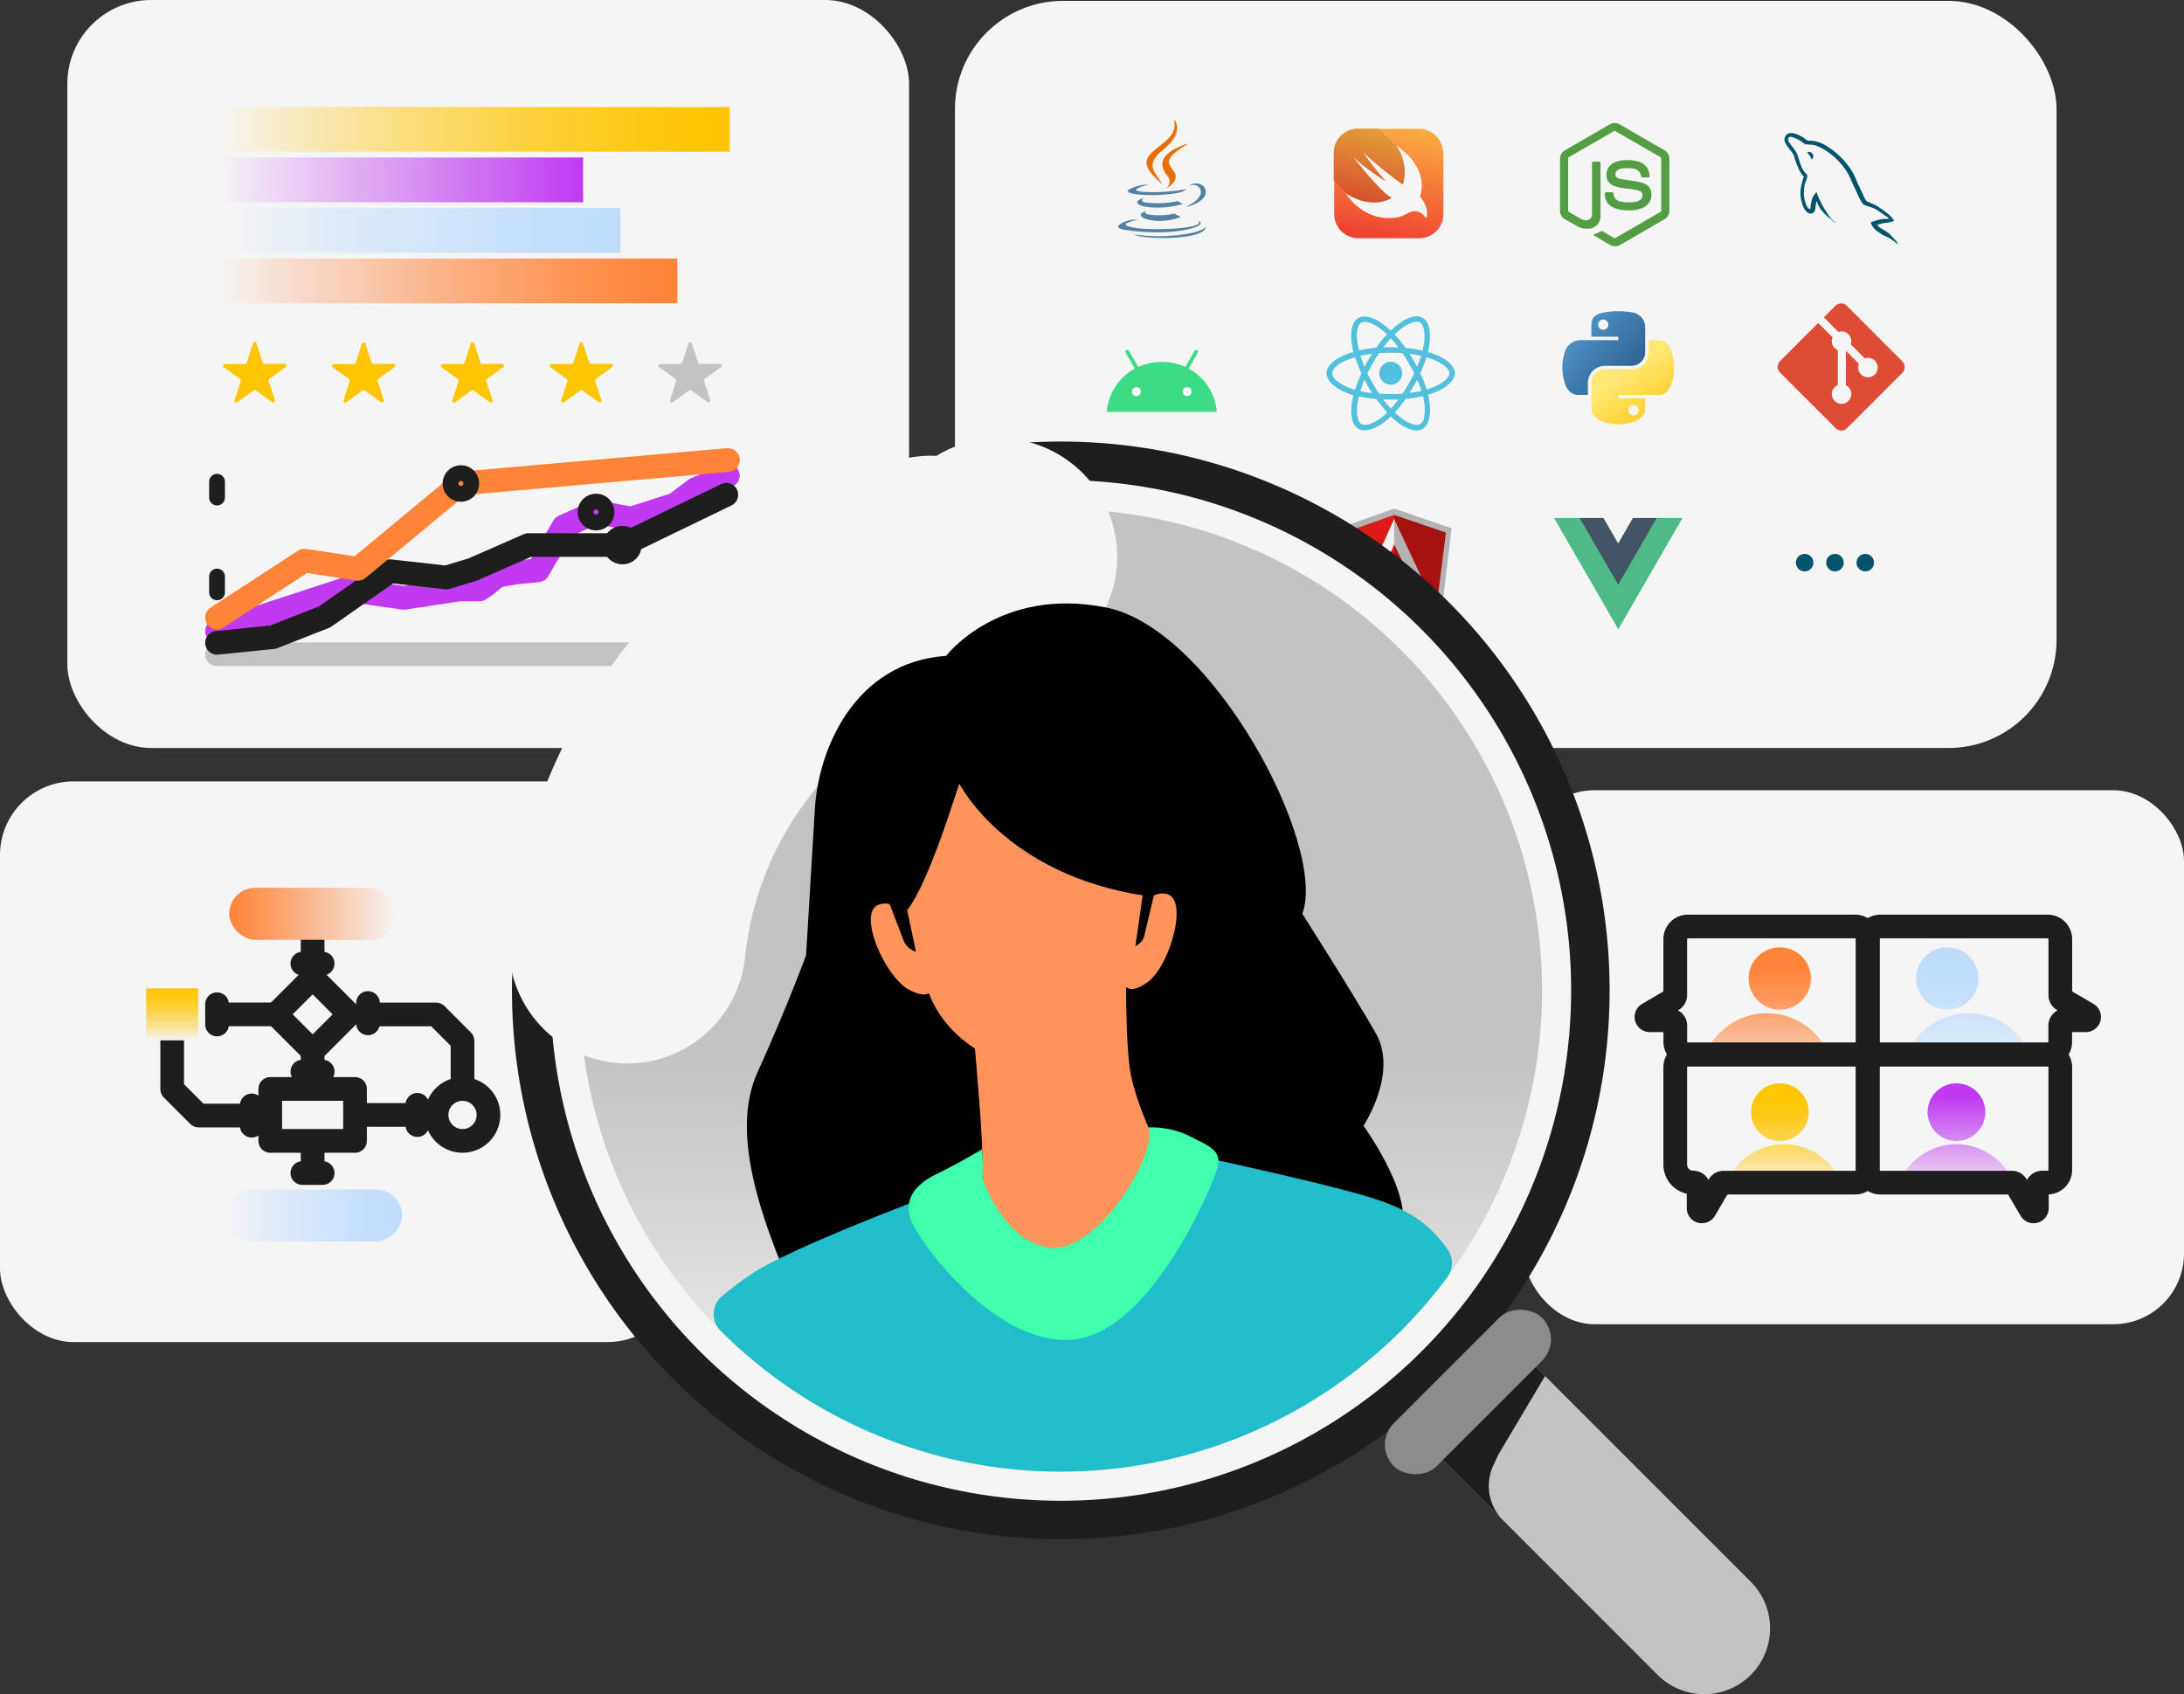 <svg xmlns="http://www.w3.org/2000/svg" xmlns:xlink="http://www.w3.org/1999/xlink" width="276.5" height="214.473" viewBox="0 0 276.5 214.473">
  <rect x="0" y="0" width="276.5" height="214.473" fill="#333333" stroke="none"/>
  <defs>
    <linearGradient id="linear-gradient" x1="0.62" y1="-0.105" x2="-0.005" y2="1.545" gradientUnits="objectBoundingBox">
      <stop offset="0" stop-color="#e39f3a"/>
      <stop offset="1" stop-color="#d33929"/>
    </linearGradient>
    <linearGradient id="linear-gradient-2" x1="0.604" y1="-0.105" x2="0.313" y2="1.485" gradientUnits="objectBoundingBox">
      <stop offset="0" stop-color="#faae42"/>
      <stop offset="1" stop-color="#ef3e31"/>
    </linearGradient>
    <linearGradient id="linear-gradient-3" x1="0.586" y1="-0.009" x2="0.373" y2="1.156" xlink:href="#linear-gradient"/>
    <linearGradient id="linear-gradient-4" x1="0.025" y1="0.042" x2="0.769" y2="0.682" gradientUnits="objectBoundingBox">
      <stop offset="0" stop-color="#5a9fd4"/>
      <stop offset="1" stop-color="#306998"/>
    </linearGradient>
    <linearGradient id="linear-gradient-5" x1="0.708" y1="0.72" x2="0.442" y2="0.347" gradientUnits="objectBoundingBox">
      <stop offset="0" stop-color="#ffd43b"/>
      <stop offset="1" stop-color="#ffe873"/>
    </linearGradient>
    <linearGradient id="linear-gradient-6" x1="-8.107" y1="-20.689" x2="-8.107" y2="-20.688" gradientUnits="objectBoundingBox">
      <stop offset="0" stop-color="#fb7655"/>
      <stop offset="0.41" stop-color="#e42b1e"/>
      <stop offset="0.99" stop-color="#900"/>
    </linearGradient>
    <linearGradient id="linear-gradient-7" x1="-29.506" y1="-38.064" x2="-29.508" y2="-38.063" gradientUnits="objectBoundingBox">
      <stop offset="0" stop-color="#871101"/>
      <stop offset="0.99" stop-color="#911209"/>
    </linearGradient>
    <linearGradient id="linear-gradient-8" x1="0.655" y1="2.476" x2="0.655" y2="0.382" xlink:href="#linear-gradient-7"/>
    <linearGradient id="linear-gradient-9" x1="0.436" y1="0.022" x2="0.436" y2="0.546" gradientUnits="objectBoundingBox">
      <stop offset="0" stop-color="#fff"/>
      <stop offset="0.23" stop-color="#e57252"/>
      <stop offset="0.46" stop-color="#de3b20"/>
      <stop offset="0.99" stop-color="#a60003"/>
    </linearGradient>
    <linearGradient id="linear-gradient-10" x1="0.567" y1="0.324" x2="0.567" y2="0.848" gradientUnits="objectBoundingBox">
      <stop offset="0" stop-color="#fff"/>
      <stop offset="0.23" stop-color="#e4714e"/>
      <stop offset="0.56" stop-color="#be1a0d"/>
      <stop offset="0.99" stop-color="#a80d00"/>
    </linearGradient>
    <linearGradient id="linear-gradient-11" x1="-18.598" y1="-62.773" x2="-18.597" y2="-62.774" gradientUnits="objectBoundingBox">
      <stop offset="0" stop-color="#fff"/>
      <stop offset="0.18" stop-color="#e46342"/>
      <stop offset="0.4" stop-color="#c82410"/>
      <stop offset="0.99" stop-color="#a80d00"/>
    </linearGradient>
    <linearGradient id="linear-gradient-12" x1="-24.648" y1="-171.434" x2="-24.647" y2="-171.429" gradientUnits="objectBoundingBox">
      <stop offset="0" stop-color="#fff"/>
      <stop offset="0.54" stop-color="#c81f11"/>
      <stop offset="0.99" stop-color="#bf0905"/>
    </linearGradient>
    <linearGradient id="linear-gradient-13" x1="-0.273" y1="0.04" x2="-0.273" y2="1.088" gradientUnits="objectBoundingBox">
      <stop offset="0" stop-color="#fff"/>
      <stop offset="0.31" stop-color="#de4024"/>
      <stop offset="0.99" stop-color="#bf190b"/>
    </linearGradient>
    <linearGradient id="linear-gradient-14" x1="-10.125" y1="-26.264" x2="-10.124" y2="-26.264" gradientUnits="objectBoundingBox">
      <stop offset="0" stop-color="#bd0012"/>
      <stop offset="0.07" stop-color="#fff"/>
      <stop offset="0.17" stop-color="#fff"/>
      <stop offset="0.27" stop-color="#c82f1c"/>
      <stop offset="0.33" stop-color="#820c01"/>
      <stop offset="0.46" stop-color="#a31601"/>
      <stop offset="0.72" stop-color="#b31301"/>
      <stop offset="0.99" stop-color="#e82609"/>
    </linearGradient>
    <linearGradient id="linear-gradient-15" x1="0.393" y1="0.434" x2="-0.131" y2="0.434" gradientUnits="objectBoundingBox">
      <stop offset="0" stop-color="#8c0c01"/>
      <stop offset="0.54" stop-color="#990c00"/>
      <stop offset="0.99" stop-color="#a80d0e"/>
    </linearGradient>
    <linearGradient id="linear-gradient-16" x1="-18.67" y1="-39.978" x2="-18.67" y2="-39.978" gradientUnits="objectBoundingBox">
      <stop offset="0" stop-color="#7e110b"/>
      <stop offset="0.99" stop-color="#9e0c00"/>
    </linearGradient>
    <linearGradient id="linear-gradient-17" x1="1.238" y1="0.69" x2="0.715" y2="0.69" gradientUnits="objectBoundingBox">
      <stop offset="0" stop-color="#79130d"/>
      <stop offset="0.99" stop-color="#9e120b"/>
    </linearGradient>
    <radialGradient id="radial-gradient" cx="0.416" cy="0.207" r="1.002" gradientTransform="matrix(0.522, 0, 0, -0.523, -9.001, -132.328)" gradientUnits="objectBoundingBox">
      <stop offset="0" stop-color="#a80d00"/>
      <stop offset="0.99" stop-color="#7e0e08"/>
    </radialGradient>
    <radialGradient id="radial-gradient-2" cx="0.073" cy="0.135" r="1.345" gradientTransform="matrix(0.779, 0, 0, -0.778, -3.81, -100.643)" gradientUnits="objectBoundingBox">
      <stop offset="0" stop-color="#a30c00"/>
      <stop offset="0.99" stop-color="#800e08"/>
    </radialGradient>
    <linearGradient id="linear-gradient-18" x1="-39.892" y1="-53.088" x2="-39.893" y2="-53.087" gradientUnits="objectBoundingBox">
      <stop offset="0" stop-color="#8b2114"/>
      <stop offset="0.43" stop-color="#9e100a"/>
      <stop offset="0.99" stop-color="#b3100c"/>
    </linearGradient>
    <linearGradient id="linear-gradient-19" x1="-22.766" y1="-127.526" x2="-22.766" y2="-127.529" gradientUnits="objectBoundingBox">
      <stop offset="0" stop-color="#b31000"/>
      <stop offset="0.44" stop-color="#910f08"/>
      <stop offset="0.99" stop-color="#791c12"/>
    </linearGradient>
    <linearGradient id="linear-gradient-20" y1="0.5" x2="1" y2="0.5" gradientUnits="objectBoundingBox">
      <stop offset="0" stop-color="#ff8438"/>
      <stop offset="0.19" stop-color="#fd9657"/>
      <stop offset="0.6" stop-color="#f9c4a4"/>
      <stop offset="1" stop-color="#f5f5f5"/>
    </linearGradient>
    <linearGradient id="linear-gradient-21" y1="0.5" x2="1" y2="0.5" gradientUnits="objectBoundingBox">
      <stop offset="0" stop-color="#f5f5f5"/>
      <stop offset="0.06" stop-color="#f6f1de"/>
      <stop offset="0.26" stop-color="#f9e39c"/>
      <stop offset="0.45" stop-color="#fbd965"/>
      <stop offset="0.62" stop-color="#fdd03a"/>
      <stop offset="0.78" stop-color="#feca1b"/>
      <stop offset="0.91" stop-color="#ffc608"/>
      <stop offset="1" stop-color="#ffc501"/>
    </linearGradient>
    <linearGradient id="linear-gradient-22" x1="0.5" x2="0.5" y2="1" gradientUnits="objectBoundingBox">
      <stop offset="0" stop-color="#f5f5f5"/>
      <stop offset="0.31" stop-color="#dfebf8"/>
      <stop offset="0.74" stop-color="#c6e0fb"/>
      <stop offset="1" stop-color="#bddcfc"/>
    </linearGradient>
    <linearGradient id="linear-gradient-23" y1="0.5" x2="1" y2="0.5" gradientUnits="objectBoundingBox">
      <stop offset="0" stop-color="#f5f5f5"/>
      <stop offset="0.19" stop-color="#f7d9c7"/>
      <stop offset="0.47" stop-color="#fbb58a"/>
      <stop offset="0.71" stop-color="#fd9a5d"/>
      <stop offset="0.89" stop-color="#fe8a42"/>
      <stop offset="1" stop-color="#ff8438"/>
    </linearGradient>
    <linearGradient id="linear-gradient-24" x1="0" y1="0.499" x2="1" y2="0.499" xlink:href="#linear-gradient-22"/>
    <linearGradient id="linear-gradient-25" y1="0.5" x2="1" y2="0.5" gradientUnits="objectBoundingBox">
      <stop offset="0" stop-color="#f5f5f5"/>
      <stop offset="1" stop-color="#bf3af0"/>
    </linearGradient>
    <linearGradient id="linear-gradient-26" x1="0" y1="0.5" x2="1" y2="0.5" xlink:href="#linear-gradient-21"/>
    <linearGradient id="linear-gradient-27" x1="0.5" y1="0.562" x2="0.5" y2="1.303" gradientUnits="objectBoundingBox">
      <stop offset="0" stop-color="#c3c3c3"/>
      <stop offset="0.19" stop-color="#d1d1d1"/>
      <stop offset="0.55" stop-color="#f4f4f4"/>
      <stop offset="0.56" stop-color="#f5f5f5"/>
    </linearGradient>
    <linearGradient id="linear-gradient-28" x1="0.5" y1="1.849" x2="0.5" y2="0.205" xlink:href="#linear-gradient-21"/>
    <linearGradient id="linear-gradient-29" x1="0.5" y1="1.193" x2="0.5" y2="-1.28" xlink:href="#linear-gradient-21"/>
    <linearGradient id="linear-gradient-30" x1="0.5" y1="2.299" x2="0.5" y2="0.278" xlink:href="#linear-gradient-23"/>
    <linearGradient id="linear-gradient-31" x1="0.5" y1="1.869" x2="0.5" y2="-1.17" xlink:href="#linear-gradient-23"/>
    <linearGradient id="linear-gradient-32" x1="0.5" y1="2.237" x2="0.5" y2="0.347" xlink:href="#linear-gradient-22"/>
    <linearGradient id="linear-gradient-33" x1="0.5" y1="1.776" x2="0.5" y2="-1.067" gradientUnits="objectBoundingBox">
      <stop offset="0" stop-color="#f5f5f5"/>
      <stop offset="0.16" stop-color="#eaf0f6"/>
      <stop offset="0.57" stop-color="#cfe4fa"/>
      <stop offset="0.74" stop-color="#c6e0fb"/>
      <stop offset="1" stop-color="#bddcfc"/>
    </linearGradient>
    <linearGradient id="linear-gradient-34" x1="0.5" y1="1.965" x2="0.5" y2="0.241" xlink:href="#linear-gradient-25"/>
    <linearGradient id="linear-gradient-35" x1="0.5" y1="1.367" x2="0.5" y2="-1.226" xlink:href="#linear-gradient-25"/>
    <linearGradient id="linear-gradient-36" x1="0.615" y1="-0.032" x2="0.426" y2="1.039" xlink:href="#linear-gradient-2"/>
  </defs>
  <g id="freepik_i23" transform="translate(-461.67 -184.73)">
    <g id="Group_4167" data-name="Group 4167" transform="translate(461.67 184.73)">
      <rect id="Rectangle_8417" data-name="Rectangle 8417" width="83.564" height="67.603" rx="8.95" transform="translate(192.936 100.039)" fill="#f5f5f5"/>
      <rect id="Rectangle_8418" data-name="Rectangle 8418" width="86.205" height="70.984" rx="9.32" transform="translate(0 98.919)" fill="#f5f5f5"/>
      <rect id="Rectangle_8419" data-name="Rectangle 8419" width="106.569" height="94.692" rx="10.62" transform="translate(8.524 0)" fill="#f5f5f5"/>
    </g>
    <path id="Path_19260" data-name="Path 19260" d="M558.54,476.74h64.673" transform="translate(-69.392 -209.18)" fill="none" stroke="#c3c3c3" stroke-linecap="round" stroke-linejoin="round" stroke-width="3"/>
    <g id="Group_4168" data-name="Group 4168" transform="translate(489.91 228.012)">
      <path id="Path_19261" data-name="Path 19261" d="M565.462,337.511l.789,2.428a.23.23,0,0,0,.216.159h2.553a.227.227,0,0,1,.133.411l-2.065,1.5a.235.235,0,0,0-.085.255l.791,2.431a.227.227,0,0,1-.352.252l-2.062-1.481a.224.224,0,0,0-.284,0l-2.065,1.5a.227.227,0,0,1-.352-.252l.791-2.431a.233.233,0,0,0-.082-.255l-2.068-1.5a.227.227,0,0,1,.133-.411h2.553a.23.23,0,0,0,.216-.159l.789-2.428a.227.227,0,0,1,.451-.02Z" transform="translate(-561.226 -337.317)" fill="#ffc501"/>
      <path id="Path_19262" data-name="Path 19262" d="M614.068,337.618l.791,2.428a.227.227,0,0,0,.216.159h2.553a.227.227,0,0,1,.133.411l-2.068,1.5a.23.23,0,0,0-.082.255l.789,2.431a.227.227,0,0,1-.349.252l-2.065-1.481a.221.221,0,0,0-.267,0l-2.068,1.5a.227.227,0,0,1-.349-.252l.789-2.431a.23.23,0,0,0-.082-.255l-2.068-1.5a.227.227,0,0,1,.133-.411h2.553a.227.227,0,0,0,.216-.159l.791-2.428a.227.227,0,0,1,.434-.02Z" transform="translate(-596.055 -337.424)" fill="#ffc501"/>
      <path id="Path_19263" data-name="Path 19263" d="M662.634,337.605l.789,2.428a.227.227,0,0,0,.216.159h2.553a.227.227,0,0,1,.133.411l-2.076,1.509a.23.23,0,0,0-.082.255l.791,2.431a.227.227,0,0,1-.352.252l-2.059-1.489a.221.221,0,0,0-.267,0l-2.068,1.5a.227.227,0,0,1-.349-.252l.789-2.431a.23.23,0,0,0-.082-.255l-2.068-1.5a.227.227,0,0,1,.136-.411h2.553a.233.233,0,0,0,.218-.159l.789-2.428a.227.227,0,0,1,.437-.02Zm13.777,0,.789,2.428a.233.233,0,0,0,.218.159h2.553a.227.227,0,0,1,.133.411l-2.065,1.5a.23.23,0,0,0-.082.255l.789,2.431a.227.227,0,0,1-.349.252l-2.068-1.481a.221.221,0,0,0-.267,0l-2.068,1.5a.227.227,0,0,1-.352-.252l.791-2.431a.233.233,0,0,0-.082-.255l-2.068-1.5a.227.227,0,0,1,.133-.411h2.553a.227.227,0,0,0,.216-.159l.789-2.428a.227.227,0,0,1,.437-.02Z" transform="translate(-630.841 -337.411)" fill="#ffc501"/>
    </g>
    <path id="Path_19264" data-name="Path 19264" d="M614.068,337.618l.791,2.428a.227.227,0,0,0,.216.159h2.553a.227.227,0,0,1,.133.411l-2.068,1.5a.23.23,0,0,0-.082.255l.789,2.431a.227.227,0,0,1-.349.252l-2.065-1.481a.221.221,0,0,0-.267,0l-2.068,1.5a.227.227,0,0,1-.349-.252l.789-2.431a.23.23,0,0,0-.082-.255l-2.068-1.5a.227.227,0,0,1,.133-.411h2.553a.227.227,0,0,0,.216-.159l.791-2.428a.227.227,0,0,1,.434-.02Z" transform="translate(-64.812 -109.412)" fill="#c3c3c3"/>
    <rect id="Rectangle_8420" data-name="Rectangle 8420" width="139.464" height="94.581" rx="13.68" transform="translate(582.569 184.841)" fill="#f5f5f5"/>
    <path id="Path_19265" data-name="Path 19265" d="M1067.076,330.582l-.522-.164.079-.355c.4-1.92.136-3.469-.746-3.971s-2.232.023-3.631,1.24c-.136.116-.269.241-.406.372a3.03,3.03,0,0,0-.284-.25c-1.467-1.3-2.936-1.849-3.818-1.339s-1.1,1.943-.74,3.764c.034.176.074.355.119.539q-.3.087-.6.187c-1.719.6-2.817,1.54-2.817,2.513s1.18,2.017,2.97,2.629q.218.075.44.136c-.051.2-.094.391-.128.581-.34,1.787-.077,3.208.769,3.688s2.334-.014,3.761-1.259c.111-.1.224-.2.338-.312a5.246,5.246,0,0,0,.44.4c1.379,1.186,2.743,1.665,3.585,1.177s1.154-2.028.786-3.886c-.026-.142-.059-.284-.1-.434.1-.028.2-.062.3-.094,1.861-.618,3.072-1.614,3.072-2.635C1069.96,332.134,1068.826,331.186,1067.076,330.582Zm-4.365-2.734c1.2-1.044,2.32-1.458,2.837-1.163s.755,1.58.414,3.237c-.023.108-.048.216-.074.323a16.909,16.909,0,0,0-2.167-.343,16.631,16.631,0,0,0-1.37-1.7,3.49,3.49,0,0,1,.36-.352Zm-3.812,5.279q.315-.655.692-1.308c.25-.434.513-.851.786-1.254q.738-.056,1.478-.057c.491,0,.985.019,1.479.056a21.95,21.95,0,0,1,1.485,2.553c-.21.434-.443.874-.7,1.313s-.513.851-.777,1.257c-.482.037-.981.054-1.489.054s-1-.017-1.469-.048c-.284-.4-.542-.823-.794-1.257A13.24,13.24,0,0,1,1058.9,333.126Zm-.369.817q.223.43.462.851c.164.284.335.567.508.834a14.463,14.463,0,0,1-1.495-.241,12.631,12.631,0,0,1,.513-1.444Zm0-1.631a14.586,14.586,0,0,1-.516-1.418c.465-.1.959-.187,1.472-.252-.17.267-.338.539-.5.82s-.326.57-.471.851Zm6.192,2.465c.167-.284.323-.567.471-.851a13.956,13.956,0,0,1,.545,1.418,14.877,14.877,0,0,1-1.515.258l.488-.825Zm.465-2.465q-.224-.431-.468-.851t-.494-.811a14.708,14.708,0,0,1,1.481.258q-.225.681-.53,1.4Zm-3.324-3.628a14.553,14.553,0,0,1,.956,1.154c-.318,0-.638-.023-.964-.023s-.638,0-.956.023c.306-.417.63-.789.953-1.154Zm-3.741-1.986c.545-.315,1.745.133,3.012,1.257l.244.224a16.382,16.382,0,0,0-1.384,1.7,16.843,16.843,0,0,0-2.167.338q-.065-.255-.111-.5c-.318-1.54-.113-2.715.394-3.01Zm-.791,8.51c-.136-.04-.284-.082-.4-.128a5.878,5.878,0,0,1-1.895-1,1.435,1.435,0,0,1-.6-.967c0-.59.879-1.344,2.351-1.858.179-.062.363-.119.567-.176a16.046,16.046,0,0,0,.792,2.051,17.126,17.126,0,0,0-.823,2.082Zm3.761,3.16a5.882,5.882,0,0,1-1.818,1.135,1.424,1.424,0,0,1-1.135.043c-.51-.284-.723-1.435-.434-2.967.034-.176.074-.355.119-.539a16.454,16.454,0,0,0,2.187.318,17.02,17.02,0,0,0,1.4,1.722c-.122.1-.224.2-.326.289Zm.792-.783a14.722,14.722,0,0,1-1-1.16c.309,0,.627.017.947.017s.658,0,.981-.02a14.512,14.512,0,0,1-.942,1.163Zm4.212.964a1.412,1.412,0,0,1-.53,1.01c-.513.284-1.608-.091-2.788-1.106-.133-.116-.284-.241-.408-.372a15.722,15.722,0,0,0,1.362-1.727,16.377,16.377,0,0,0,2.2-.34l.088.394a5.877,5.877,0,0,1,.065,2.142Zm.59-3.463-.284.085a16.381,16.381,0,0,0-.82-2.057,16.128,16.128,0,0,0,.789-2.028q.243.07.482.153c1.5.516,2.42,1.282,2.42,1.869s-.993,1.444-2.6,1.977Zm-4.842-.525a1.452,1.452,0,1,0-1.449-1.452A1.452,1.452,0,0,0,1061.842,334.562Z" transform="translate(-424.106 -101.128)" fill="#53c1de"/>
    <path id="Path_19266" data-name="Path 19266" d="M1057.255,243.96a3.081,3.081,0,0,1,1.044-1.22,3.029,3.029,0,0,1,1.552-.522.851.851,0,0,1,.173,0,3.063,3.063,0,0,0-3.063,3.066v3.489l.023.026v-3.526A2.835,2.835,0,0,1,1057.255,243.96Z" transform="translate(-426.434 -41.179)" fill="url(#linear-gradient)"/>
    <path id="Path_19267" data-name="Path 19267" d="M1058.593,250.532l.051.065-.213-.326c3.495,2.3,5.88.669,5.88.669-1.574-.913-4.924-5.284-4.924-5.284a27,27,0,0,0,4.178,3.137,33.575,33.575,0,0,1-2.862-3.662,52.535,52.535,0,0,0,5.041,4.1,5.593,5.593,0,0,0-.9-4.978l-.023-.017-2.022-2.054h-2.717a.853.853,0,0,0-.173,0,3.03,3.03,0,0,0-1.552.522,3.081,3.081,0,0,0-1.044,1.22,2.836,2.836,0,0,0-.284,1.325v3.5l1.418,1.518A2.74,2.74,0,0,0,1058.593,250.532Z" transform="translate(-426.481 -41.15)" fill="url(#linear-gradient-2)"/>
    <path id="Path_19268" data-name="Path 19268" d="M1058.593,250.532l.051.065-.213-.326c3.495,2.3,5.88.669,5.88.669-1.574-.913-4.924-5.284-4.924-5.284a27,27,0,0,0,4.178,3.137,33.575,33.575,0,0,1-2.862-3.662,52.535,52.535,0,0,0,5.041,4.1,5.593,5.593,0,0,0-.9-4.978l-.023-.017-2.022-2.054h-2.717a.853.853,0,0,0-.173,0,3.03,3.03,0,0,0-1.552.522,3.081,3.081,0,0,0-1.044,1.22,2.836,2.836,0,0,0-.284,1.325v3.5l1.418,1.518A2.74,2.74,0,0,0,1058.593,250.532Z" transform="translate(-426.481 -41.15)" fill="url(#linear-gradient-3)"/>
    <path id="Path_19269" data-name="Path 19269" d="M1164.874,255.245a1.265,1.265,0,0,1-.6-.156l-1.906-1.135c-.284-.156-.145-.213-.057-.244a3.441,3.441,0,0,0,.851-.386.13.13,0,0,1,.142.014l1.464.874a.17.17,0,0,0,.173,0l5.718-3.31a.164.164,0,0,0,.088-.159v-6.609a.167.167,0,0,0-.088-.159l-5.718-3.3a.184.184,0,0,0-.173,0l-5.721,3.3a.188.188,0,0,0-.085.159v6.609a.182.182,0,0,0,.085.159l1.563.9c.851.431,1.376-.071,1.376-.567v-6.524a.176.176,0,0,1,.173-.17h.732a.173.173,0,0,1,.17.17v6.524a1.592,1.592,0,0,1-1.7,1.793,2.467,2.467,0,0,1-1.319-.357l-1.506-.851a1.211,1.211,0,0,1-.6-1.047v-6.609a1.211,1.211,0,0,1,.6-1.047l5.721-3.31a1.279,1.279,0,0,1,1.205,0l5.719,3.31a1.208,1.208,0,0,1,.6,1.047v6.609a1.209,1.209,0,0,1-.6,1.047l-5.718,3.313a1.491,1.491,0,0,1-.6.128Zm1.764-4.538c-2.51,0-3.027-1.135-3.027-2.122a.179.179,0,0,1,.173-.173h.746a.15.15,0,0,1,.159.145c.113.76.442,1.135,1.963,1.135,1.205,0,1.722-.284,1.722-.916,0-.374-.145-.647-2.022-.831-1.563-.159-2.539-.5-2.539-1.75,0-1.163.976-1.849,2.609-1.849,1.835,0,2.74.63,2.854,2.005a.229.229,0,0,1-.043.13.176.176,0,0,1-.116.057h-.743a.167.167,0,0,1-.159-.128c-.173-.789-.616-1.047-1.793-1.047-1.319,0-1.475.457-1.475.8,0,.414.184.545,1.963.774s2.6.567,2.6,1.793-1.047,1.986-2.868,1.986Z" transform="translate(-498.763 -39.347)" fill="#539e43"/>
    <path id="Path_19270" data-name="Path 19270" d="M1166.022,323.639a9.667,9.667,0,0,0-1.634.139c-1.443.255-1.7.788-1.7,1.776v1.308h3.4v.434h-4.7a2.13,2.13,0,0,0-2.133,1.733,6.359,6.359,0,0,0,0,3.472c.241,1.01.823,1.73,1.815,1.73h1.174v-1.56a2.17,2.17,0,0,1,2.153-2.122h3.4a1.722,1.722,0,0,0,1.7-1.736v-3.259a1.905,1.905,0,0,0-1.7-1.776,10.461,10.461,0,0,0-1.779-.139Zm-1.849,1.047a.652.652,0,1,1-.641.652A.653.653,0,0,1,1164.173,324.686Z" transform="translate(-499.543 -99.507)" fill="url(#linear-gradient-4)"/>
    <path id="Path_19271" data-name="Path 19271" d="M1179.222,336.51v1.518a2.193,2.193,0,0,1-2.136,2.164h-3.4a1.744,1.744,0,0,0-1.7,1.736v3.254c0,.928.806,1.472,1.7,1.736a5.7,5.7,0,0,0,3.4,0c.851-.25,1.7-.749,1.7-1.736v-1.3h-3.4v-.423h5.111c.993,0,1.362-.692,1.7-1.73a6,6,0,0,0,0-3.472c-.247-.99-.715-1.733-1.7-1.733Zm-1.92,8.226a.652.652,0,1,1-.641.65.644.644,0,0,1,.641-.638Z" transform="translate(-508.828 -108.727)" fill="url(#linear-gradient-5)"/>
    <path id="Path_19272" data-name="Path 19272" d="M1065.783,411.71l-7.213,2.553,1.135,9.454,6.079,3.327,6.113-3.387,1.135-9.454Z" transform="translate(-427.587 -162.596)" fill="#b3b3b3"/>
    <path id="Path_19273" data-name="Path 19273" d="M1090.438,416.785l-6.558-2.235v13.743l5.5-3.044,1.061-8.453Z" transform="translate(-445.718 -164.631)" fill="#a6120d"/>
    <path id="Path_19274" data-name="Path 19274" d="M1061.39,416.825l.976,8.456,5.412,3.012V414.55l-6.388,2.269Z" transform="translate(-429.607 -164.631)" fill="#dd1b16"/>
    <path id="Path_19275" data-name="Path 19275" d="M1074.456,423.128l-1.807.851h-1.9l-.894,2.238-1.662.031,4.459-9.928Zm-.176-.425-1.62-3.205-1.327,3.149h1.316Z" transform="translate(-434.478 -165.899)" fill="#f2f2f2"/>
    <path id="Path_19276" data-name="Path 19276" d="M1083.889,416.3v3.183l1.506,3.151h-1.515v1.322h2.1l.979,2.269,1.591.028-4.666-9.953Z" transform="translate(-445.718 -165.884)" fill="#b3b3b3"/>
    <path id="Path_19277" data-name="Path 19277" d="M965.826,346.717a.567.567,0,1,1,.567-.567.567.567,0,0,1-.567.567m-6.411,0a.567.567,0,1,1,.567-.567.582.582,0,0,1-.567.567m6.618-3.495,1.16-2.005a.244.244,0,0,0-.091-.318.241.241,0,0,0-.329.091l-1.174,2.031a7.313,7.313,0,0,0-5.957,0l-1.174-2.031a.241.241,0,1,0-.417.241l1.157,2.005a6.85,6.85,0,0,0-3.548,5.48h13.927a6.848,6.848,0,0,0-3.551-5.48" transform="translate(-353.868 -111.843)" fill="#3ddb85"/>
    <path id="Path_19278" data-name="Path 19278" d="M970.411,274.749s-.567.335.411.448a8.583,8.583,0,0,0,3.12-.133,5.654,5.654,0,0,0,.828.406c-2.947,1.262-6.666-.074-4.354-.721m-.36-1.648s-.644.477.34.567a12.129,12.129,0,0,0,4.022-.193,1.79,1.79,0,0,0,.618.377c-3.563,1.041-7.528.082-4.981-.763" transform="translate(-363.601 -63.296)" fill="#5382a1"/>
    <path id="Path_19279" data-name="Path 19279" d="M981.1,252.871a1.1,1.1,0,0,1-.19,1.588s1.844-.953,1-2.144c-.789-1.112-1.4-1.662,1.886-3.566,0,0-5.151,1.285-2.692,4.121" transform="translate(-371.615 -45.86)" fill="#e76f00"/>
    <path id="Path_19280" data-name="Path 19280" d="M970.9,271.325s.425.352-.471.624c-1.7.513-7.074.669-8.569.02-.536-.233.471-.567.786-.627a2.028,2.028,0,0,1,.519-.057c-.6-.423-3.858.825-1.657,1.183,6.008.973,10.949-.44,9.392-1.135m-6.294-4.572s-2.734.65-.97.885a20.289,20.289,0,0,0,3.619-.037c1.135-.1,2.269-.3,2.269-.3a4.9,4.9,0,0,0-.686.366c-2.777.732-8.144.391-6.6-.355a5.174,5.174,0,0,1,2.369-.567m4.9,2.743c2.836-1.466,1.517-2.876.607-2.686a2.236,2.236,0,0,0-.323.085.536.536,0,0,1,.241-.184c1.8-.635,3.191,1.869-.581,2.859a.23.23,0,0,0,.057-.074" transform="translate(-357.516 -58.655)" fill="#5382a1"/>
    <path id="Path_19281" data-name="Path 19281" d="M976.848,237.91s1.566,1.566-1.481,3.971c-2.445,1.929-.567,3.027,0,4.286-1.418-1.288-2.471-2.42-1.77-3.475,1.03-1.546,3.886-2.3,3.254-4.782" transform="translate(-366.558 -38.095)" fill="#e76f00"/>
    <path id="Path_19282" data-name="Path 19282" d="M969.937,287.309c2.709.176,6.87-.094,6.969-1.379,0,0-.19.488-2.241.874a22.338,22.338,0,0,1-6.856.1s.346.284,2.127.4" transform="translate(-362.572 -72.494)" fill="#5382a1"/>
    <path id="Path_19283" data-name="Path 19283" d="M977.458,433.714l-7.7,4.572,9.968-.667.769-10.05-3.038,6.155Z" transform="translate(-363.968 -173.958)" fill="url(#linear-gradient-6)"/>
    <path id="Path_19284" data-name="Path 19284" d="M996.912,448l-.851-5.914-2.352,3.095,3.191,2.837Z" transform="translate(-381.125 -184.359)" fill="url(#linear-gradient-7)"/>
    <path id="Path_19285" data-name="Path 19285" d="M979.835,461.694l-6.277-.494-3.687,1.163,9.962-.669Z" transform="translate(-364.047 -198.048)" fill="url(#linear-gradient-8)"/>
    <path id="Path_19286" data-name="Path 19286" d="M965.161,452.337l1.569-5.137-3.449.738Z" transform="translate(-359.326 -188.019)" fill="url(#linear-gradient-9)"/>
    <path id="Path_19287" data-name="Path 19287" d="M979.641,438.73l-1.444-5.65-4.127,3.869Z" transform="translate(-367.056 -177.905)" fill="url(#linear-gradient-10)"/>
    <path id="Path_19288" data-name="Path 19288" d="M993.849,425.328l-3.9-3.188-1.086,3.514Z" transform="translate(-377.651 -170.068)" fill="url(#linear-gradient-11)"/>
    <path id="Path_19289" data-name="Path 19289" d="M990.544,418.087l-2.295,1.271L986.8,418.07Z" transform="translate(-376.175 -167.152)" fill="url(#linear-gradient-12)"/>
    <path id="Path_19290" data-name="Path 19290" d="M960.08,446.171l.962-1.753-.78-2.088Z" transform="translate(-357.034 -184.531)" fill="url(#linear-gradient-13)"/>
    <path id="Path_19291" data-name="Path 19291" d="M960.54,424.833l.783,2.221,3.4-.763,3.886-3.608,1.1-3.48-1.736-1.2-2.93,1.1-2.783,2.593c-.065.04-1.186,2.147-1.722,3.157Z" transform="translate(-357.364 -167.102)" fill="#fff"/>
    <path id="Path_19292" data-name="Path 19292" d="M964.134,421.625c2-1.986,4.584-3.16,5.574-2.161s-.06,3.429-2.062,5.415-4.553,3.222-5.543,2.224S962.131,423.608,964.134,421.625Z" transform="translate(-358.209 -167.891)" fill="url(#linear-gradient-14)"/>
    <path id="Path_19293" data-name="Path 19293" d="M969.91,452.284l1.557-5.154,5.165,1.665a11.318,11.318,0,0,1-6.723,3.492Z" transform="translate(-364.076 -187.969)" fill="url(#linear-gradient-15)"/>
    <path id="Path_19294" data-name="Path 19294" d="M989,433.635l1.325,5.253a14.635,14.635,0,0,0,3.648-5.588Z" transform="translate(-377.751 -178.062)" fill="url(#linear-gradient-16)"/>
    <path id="Path_19295" data-name="Path 19295" d="M996.623,422.469c.53-1.6.652-3.9-1.849-4.329l-2.054,1.135Z" transform="translate(-380.416 -167.202)" fill="url(#linear-gradient-17)"/>
    <path id="Path_19296" data-name="Path 19296" d="M960.08,451.556a2.471,2.471,0,0,0,2.791,2.706L961,449.88Z" transform="translate(-357.034 -189.939)" fill="#9e1209"/>
    <path id="Path_19297" data-name="Path 19297" d="M989,433.676l3.665,2.247a8.42,8.42,0,0,0,1.262-2.573Z" transform="translate(-377.751 -178.098)" fill="url(#radial-gradient)"/>
    <path id="Path_19298" data-name="Path 19298" d="M975.39,447.13l2.079,4.014a13.541,13.541,0,0,0,3.075-2.349Z" transform="translate(-368.001 -187.969)" fill="url(#radial-gradient-2)"/>
    <path id="Path_19299" data-name="Path 19299" d="M962.564,449.9l-.284,3.509a2.157,2.157,0,0,0,2.125.766C963.812,452.729,962.652,449.838,962.564,449.9Z" transform="translate(-358.61 -189.951)" fill="url(#linear-gradient-18)"/>
    <path id="Path_19300" data-name="Path 19300" d="M992.68,419.276l4.13.582a2.258,2.258,0,0,0-2.051-1.727l-2.079,1.135Z" transform="translate(-380.387 -167.195)" fill="url(#linear-gradient-19)"/>
    <path id="Path_19301" data-name="Path 19301" d="M1270.891,327.487l-7.015-7.026a1.035,1.035,0,0,0-1.466,0l-1.455,1.458,1.847,1.849a1.228,1.228,0,0,1,1.557,1.566l1.784,1.781a1.231,1.231,0,1,1-.74.695l-1.659-1.662v4.374a1.22,1.22,0,0,1,.326.233,1.234,1.234,0,1,1-1.742,0,1.287,1.287,0,0,1,.4-.269v-4.416a1.225,1.225,0,0,1-.667-1.614l-1.824-1.824-4.822,4.822a1.038,1.038,0,0,0,0,1.464l7.02,7.02a1.038,1.038,0,0,0,1.464,0l6.986-6.986a1.036,1.036,0,0,0,0-1.466" transform="translate(-568.382 -97.013)" fill="#de4c36"/>
    <path id="Path_19302" data-name="Path 19302" d="M1271.388,254.983a4.538,4.538,0,0,0-1.892.284c-.147.06-.383.06-.4.244.079.079.088.2.159.312a2.269,2.269,0,0,0,.5.6l.624.448c.383.235.811.372,1.183.607l.644.457c.108.079.176.2.312.255v-.031c-.068-.088-.088-.213-.156-.312a3.811,3.811,0,0,0-.284-.284,4.642,4.642,0,0,0-1.016-.984c-.312-.216-1-.508-1.135-.868l-.02-.02a3.95,3.95,0,0,0,.675-.156c.332-.088.633-.068.976-.156l.468-.136v-.1c-.176-.176-.3-.408-.488-.567a13.2,13.2,0,0,0-1.611-1.2c-.3-.2-.692-.323-1.013-.488-.119-.06-.315-.088-.383-.184a4.055,4.055,0,0,1-.4-.752l-.8-1.7a10.362,10.362,0,0,0-.5-1.112,9.842,9.842,0,0,0-3.773-3.639,4.736,4.736,0,0,0-1.248-.4l-.732-.04a4.077,4.077,0,0,1-.451-.34c-.567-.352-1.986-1.112-2.4-.108-.264.633.391,1.259.615,1.58a4.478,4.478,0,0,1,.5.732c.068.165.088.34.156.516a11.661,11.661,0,0,0,.508,1.308,4.482,4.482,0,0,0,.363.6c.077.108.213.156.244.332a2.762,2.762,0,0,0-.227.732,4.315,4.315,0,0,0,.284,3.279c.156.244.528.78,1.024.567.44-.176.343-.732.468-1.22.031-.116,0-.2.071-.284v.02c.136.284.284.536.4.808a5.5,5.5,0,0,0,1.268,1.308c.233.176.42.477.712.584v-.028h-.02a1.133,1.133,0,0,0-.224-.2,4.653,4.653,0,0,1-.508-.584,12.361,12.361,0,0,1-1.092-1.776c-.156-.3-.284-.635-.42-.936-.06-.119-.06-.284-.156-.352a3.525,3.525,0,0,0-.468.664,5.417,5.417,0,0,0-.284,1.472c-.037,0-.02,0-.037.02-.312-.079-.42-.4-.539-.672a4.255,4.255,0,0,1-.088-2.607c.071-.2.363-.851.244-1.044-.057-.184-.252-.284-.36-.437a3.881,3.881,0,0,1-.352-.627c-.233-.545-.349-1.149-.6-1.7a5,5,0,0,0-.488-.752,5,5,0,0,1-.536-.76c-.048-.108-.116-.284-.04-.4a.156.156,0,0,1,.136-.128c.128-.108.488.028.616.088a5.144,5.144,0,0,1,.967.488c.136.1.284.284.457.332h.2c.315.068.664.02.959.108a6.179,6.179,0,0,1,1.4.672,8.672,8.672,0,0,1,3.044,3.336c.116.224.165.431.284.664.2.479.459.967.664,1.435a6.377,6.377,0,0,0,.692,1.308c.147.2.732.312,1,.42a6.519,6.519,0,0,1,.672.284c.332.2.664.44.976.664.156.116.644.36.675.567Zm-9.953-8.478a1.608,1.608,0,0,0-.4.048v.02h.02a3.357,3.357,0,0,0,.312.4l.224.468a.112.112,0,0,0,.02-.02.542.542,0,0,0,.207-.488c-.06-.068-.068-.136-.119-.2a3.336,3.336,0,0,0-.264-.224Z" transform="translate(-570.572 -42.535)" fill="#00546b"/>
    <path id="Path_19303" data-name="Path 19303" d="M1165.286,415.91l-1.878,3.254-1.878-3.254h-6.24l8.13,14.081,8.13-14.081Z" transform="translate(-496.872 -165.605)" fill="#4dba87"/>
    <path id="Path_19304" data-name="Path 19304" d="M1173.467,415.91l-1.878,3.254-1.878-3.254h-3l4.879,8.45,4.879-8.45Z" transform="translate(-505.053 -165.605)" fill="#435466"/>
    <g id="Group_4169" data-name="Group 4169" transform="translate(689.033 254.852)">
      <circle id="Ellipse_2717" data-name="Ellipse 2717" cx="1.109" cy="1.109" r="1.109" transform="translate(0 0)" fill="#00546b"/>
      <circle id="Ellipse_2718" data-name="Ellipse 2718" cx="1.109" cy="1.109" r="1.109" transform="translate(3.838 0)" fill="#00546b"/>
      <circle id="Ellipse_2719" data-name="Ellipse 2719" cx="1.109" cy="1.109" r="1.109" transform="translate(7.676 0)" fill="#00546b"/>
    </g>
    <path id="Path_19305" data-name="Path 19305" d="M556.3,601.61V605m0,11.247v2.774m0,9.162v3.438m-1.793-19.844H544.2m31.077,10.441v-7.091l-3.341-3.341h-8.629m-24.786,1.793v7.659l3.344,3.344h6.72" transform="translate(-55.051 -298.63)" fill="none" stroke="#1e1e1e" stroke-linecap="round" stroke-linejoin="round" stroke-width="3"/>
    <rect id="Rectangle_8421" data-name="Rectangle 8421" width="21.124" height="6.578" rx="3.289" transform="translate(490.688 297.125)" fill="url(#linear-gradient-20)"/>
    <path id="Path_19306" data-name="Path 19306" d="M584.817,625.691l4.651-4.651,4.651,4.651-4.651,4.651Z" transform="translate(-88.216 -312.549)" fill="#f5f5f5" stroke="#1e1e1e" stroke-linejoin="round" stroke-width="3"/>
    <path id="Path_19307" data-name="Path 19307" d="M0,0H6.578V6.578H0Z" transform="translate(480.181 316.433) rotate(-90)" fill="url(#linear-gradient-21)"/>
    <rect id="Rectangle_8422" data-name="Rectangle 8422" width="6.578" height="22.63" rx="3.289" transform="translate(489.936 341.897) rotate(-90)" fill="url(#linear-gradient-22)"/>
    <g id="Group_4170" data-name="Group 4170" transform="translate(489.148 306.715)">
      <circle id="Ellipse_2720" data-name="Ellipse 2720" cx="3.288" cy="3.288" r="3.288" transform="translate(27.79 15.873)" fill="#f5f5f5" stroke="#1e1e1e" stroke-linejoin="round" stroke-width="3"/>
      <path id="Path_19308" data-name="Path 19308" d="M602.06,682.33h13.014" transform="translate(-589.715 -663.169)" fill="none" stroke="#1e1e1e" stroke-linecap="round" stroke-linejoin="round" stroke-width="3"/>
      <path id="Path_19309" data-name="Path 19309" d="M582.29,677.308V670.73h10.733v6.578Z" transform="translate(-575.553 -654.86)" fill="#f5f5f5" stroke="#1e1e1e" stroke-linejoin="round" stroke-width="3"/>
      <path id="Path_19310" data-name="Path 19310" d="M569.344,628.455h2.57m5.733-6.11v-2.57m6.252,15.451v-2.567m-20.968,2.646v-2.57m-4.391-10.243v-2.567m10.8-5.146h2.57m-2.57,26.516h2.57" transform="translate(-558.54 -614.78)" fill="none" stroke="#1e1e1e" stroke-linecap="round" stroke-linejoin="round" stroke-width="3"/>
    </g>
    <path id="Path_19311" data-name="Path 19311" d="M559.37,300.11h58.038v5.667H559.37Z" transform="translate(-69.987 -82.652)" fill="url(#linear-gradient-23)"/>
    <path id="Path_19312" data-name="Path 19312" d="M559.37,277.57H610.2v5.667H559.37Z" transform="translate(-69.987 -66.506)" fill="url(#linear-gradient-24)"/>
    <path id="Path_19313" data-name="Path 19313" d="M559.37,255.02h46.116v5.667H559.37Z" transform="translate(-69.987 -50.352)" fill="url(#linear-gradient-25)"/>
    <path id="Path_19314" data-name="Path 19314" d="M559.39,232.47h64.667v5.667H559.39Z" transform="translate(-70.001 -34.198)" fill="url(#linear-gradient-26)"/>
    <circle id="Ellipse_2721" data-name="Ellipse 2721" cx="69.484" cy="69.484" r="69.484" transform="translate(526.485 240.627)" fill="#1e1e1e"/>
    <circle id="Ellipse_2722" data-name="Ellipse 2722" cx="64.611" cy="64.611" r="64.611" transform="translate(531.358 245.5)" fill="#f5f5f5"/>
    <circle id="Ellipse_2723" data-name="Ellipse 2723" cx="60.929" cy="60.929" r="60.929" transform="translate(535.04 249.182)" fill="url(#linear-gradient-27)"/>
    <path id="Path_19315" data-name="Path 19315" d="M741.61,482.341a55.242,55.242,0,0,1,38.455-46.936m8.58-2.215h0" transform="translate(-200.534 -177.983)" fill="none" stroke="#f5f5f5" stroke-linecap="round" stroke-miterlimit="10" stroke-width="30"/>
    <g id="Group_4176" data-name="Group 4176" transform="translate(535.04 249.182)">
      <path id="Path_19316" data-name="Path 19316" d="M802.524,498.593l1.106-18.4c.389-7.525,4.941-18.7,16.628-19.515,0,0,6.748-8.833,20.267-6.118s28.008,30.24,24.825,38.773c0,0,6.425,10.075,9.3,15.116s-1.552,11.718-1.552,11.718,7.375,10.163,4.255,14.273S836.8,553.993,836.8,553.993s-27.48,5.684-33.837-8.059-10.121-24.8-6.552-32.62S802.524,498.593,802.524,498.593Z" transform="translate(-773.844 -442.103)"/>
      <path id="Path_19317" data-name="Path 19317" d="M867.205,722.9a61.066,61.066,0,0,0,5.857-6.779,2.975,2.975,0,0,0,.068-3.455c-2.411-3.534-5.389-5.27-9.8-6.638-5.741-1.784-21.62-5.2-21.62-5.2l-34.7,5.2s-15.119,5.628-21.209,9.168a37.349,37.349,0,0,0-4.538,3.31,2.961,2.961,0,0,0-.233,4.371l.023.023A60.915,60.915,0,0,0,867.205,722.9Z" transform="translate(-763.198 -618.888)" fill="#21bdca"/>
      <path id="Path_19318" data-name="Path 19318" d="M855.88,591.426s-1.753-4.255-4.538-3.293.735,9.077,3.8,10.753,3.143-.584,3.143-.584Z" transform="translate(-813.454 -538.056)" fill="#ff955a"/>
      <path id="Path_19319" data-name="Path 19319" d="M895.28,610.5s1.552,15.748,1.4,21.8-1.4,7.293.851,9.542,7.914,7.681,12.954,3.724,8.691-12.569,9.233-13.811-3.724-8.112-4.422-13.561-.386-16.928-.386-16.928Z" transform="translate(-845.655 -547.569)" fill="#ff955a"/>
      <path id="Path_19320" data-name="Path 19320" d="M912.009,633l-16.6.584,1.058,12.946C911.178,648.156,912.009,633,912.009,633Z" transform="translate(-845.748 -570.298)" fill="#ff955a"/>
      <path id="Path_19321" data-name="Path 19321" d="M858.712,516.846s2.34,8.044,4.17,13.752,8.192,9.741,13.093,9.741c4.683,0,11.045-2.193,13.167-15.286a144.33,144.33,0,0,0,2.048-21.943L862.359,492.56l-4.609,20.117Z" transform="translate(-818.77 -469.695)" fill="#ff955a"/>
      <path id="Path_19322" data-name="Path 19322" d="M869.158,534.34s5.767,11.525,23.467,14.222l.749-3.895Zm0,0s-3.8,12.645-6.6,16.072L861,543.644Z" transform="translate(-821.098 -499.624)"/>
      <path id="Path_19323" data-name="Path 19323" d="M964.176,587.4s1.183-4.436,4.062-3.858.465,9.077-2.354,11.159-3.194-.167-3.194-.167Z" transform="translate(-893.944 -534.83)" fill="#ff955a"/>
      <path id="Path_19324" data-name="Path 19324" d="M876.609,694.348s2.553,7.991,8.532,8.768,13.732-11.959,12.464-15.229a11.217,11.217,0,0,1,5.143,1.055c2.167,1.2,4.178,1.674,3.634,3.923s-8.436,21.036-18.367,21.89-19.762-12.764-20.537-15.317.6-4.326,3.31-5.645,5.741-3.12,5.741-3.12A25.135,25.135,0,0,1,876.609,694.348Z" transform="translate(-825.585 -609.613)" fill="#3fffac"/>
      <path id="Path_19325" data-name="Path 19325" d="M910.6,597.276a.355.355,0,0,1-.179-.522,1.7,1.7,0,0,1,1.512-.9,3.364,3.364,0,0,1,1.7.445.357.357,0,0,1-.026.641,6.772,6.772,0,0,1-1.671.533A3.1,3.1,0,0,1,910.6,597.276Z" transform="translate(-856.463 -543.686)" fill="#ff955a"/>
      <path id="Path_19326" data-name="Path 19326" d="M912.276,611.09" transform="translate(-852.181 -554.603)" fill="none" stroke="#1e1e1e" stroke-linecap="round" stroke-miterlimit="10" stroke-width="4"/>
      <path id="Path_19327" data-name="Path 19327" d="M854.43,492.341s-2.269,7.9-7.2,13.093l1.736,8.243-.312-.136a2.354,2.354,0,0,1-1.257-1.316l-2.039-5.319-4.919-9.454,5.591-17.615,20.029-4.127,21.458,12.052,1.418,16.826-9.738,1.466-1.328,5.588a1.781,1.781,0,0,1-.746,1.069l-.386.255,1.228-8.49S862.369,503.627,854.43,492.341Z" transform="translate(-806.37 -457.624)"/>
    </g>
    <rect id="Rectangle_8423" data-name="Rectangle 8423" width="26.55" height="7.679" rx="3.839" transform="translate(635.412 367.624) rotate(-45)" fill="#8c8c8c"/>
    <path id="Path_19328" data-name="Path 19328" d="M1105.63,806.574l11.792-11.792,27.2,27.2a8.338,8.338,0,0,1-11.792,11.792Z" transform="translate(-461.298 -437.009)" fill="#c3c3c3"/>
    <path id="Path_19329" data-name="Path 19329" d="M1117.421,794.78l1.155,1.157-5.926,9.968-.633,1.373a6.138,6.138,0,0,0,1.234,6.91l-7.622-7.625Z" transform="translate(-461.298 -437.007)" fill="#1e1e1e"/>
    <g id="Group_4174" data-name="Group 4174" transform="translate(489.148 242.961)">
      <g id="Group_4172" data-name="Group 4172" transform="translate(0 0)">
        <path id="Path_19330" data-name="Path 19330" d="M558.54,416.686l16.148-5.273,7.491,1.061,6.986-1.061h2.593l.865-.573,1.367-1.154,2.3-.414,2.882-.286,3.242-5.543,4.1-1.832,4.468.825,5.591-1.807,2.547-1.917,4.085-1.71" transform="translate(-558.54 -395.02)" fill="none" stroke="#bf3af0" stroke-linecap="round" stroke-linejoin="round" stroke-width="3"/>
        <path id="Path_19331" data-name="Path 19331" d="M558.54,424.3l7.066-.715,6.552-2.567,8.266-5.789,7.137.8,3.319-1,7.086-3.109h11.9l13.15-6.365" transform="translate(-558.54 -401.152)" fill="none" stroke="#1e1e1e" stroke-linecap="round" stroke-linejoin="round" stroke-width="3"/>
        <path id="Path_19332" data-name="Path 19332" d="M558.54,409.964l11.054-7.2,6.793,1.033L589.413,393l33.8-2.978" transform="translate(-558.54 -390.02)" fill="none" stroke="#ff8438" stroke-linecap="round" stroke-linejoin="round" stroke-width="3"/>
      </g>
      <g id="Group_4173" data-name="Group 4173" transform="translate(0 0)">
        <circle id="Ellipse_2725" data-name="Ellipse 2725" cx="1.316" cy="1.316" r="1.316" transform="translate(29.557 1.662)" fill="none" stroke="#1e1e1e" stroke-linejoin="round" stroke-width="2"/>
        <circle id="Ellipse_2726" data-name="Ellipse 2726" cx="1.33" cy="1.33" r="1.33" transform="translate(46.653 5.262)" fill="none" stroke="#1e1e1e" stroke-linejoin="round" stroke-width="2"/>
        <circle id="Ellipse_2727" data-name="Ellipse 2727" cx="1.444" cy="1.444" r="1.444" transform="translate(49.878 9.329)" fill="none" stroke="#1e1e1e" stroke-linejoin="round" stroke-width="2"/>
        <path id="Path_19333" data-name="Path 19333" d="M558.54,406.778V390.02" transform="translate(-558.54 -390.02)" fill="none" stroke="#1e1e1e" stroke-linecap="round" stroke-linejoin="round" stroke-width="2" stroke-dasharray="2 10"/>
      </g>
    </g>
    <circle id="Ellipse_2728" data-name="Ellipse 2728" cx="3.653" cy="3.653" r="3.653" transform="translate(683.357 321.874)" fill="url(#linear-gradient-28)"/>
    <path id="Path_19334" data-name="Path 19334" d="M1239.712,695.43a7.826,7.826,0,0,1,7.242,4.859H1232.47A7.823,7.823,0,0,1,1239.712,695.43Z" transform="translate(-552.16 -365.838)" fill="url(#linear-gradient-29)"/>
    <circle id="Ellipse_2729" data-name="Ellipse 2729" cx="3.943" cy="3.943" r="3.943" transform="translate(683.05 304.662)" fill="url(#linear-gradient-30)"/>
    <path id="Path_19335" data-name="Path 19335" d="M1230.605,636.91a8.447,8.447,0,0,0-7.814,5.241h15.629A8.45,8.45,0,0,0,1230.605,636.91Z" transform="translate(-545.226 -323.917)" fill="url(#linear-gradient-31)"/>
    <path id="Path_19336" data-name="Path 19336" d="M1200.173,599.824v7.091a.689.689,0,0,1-.34.593l-3.1,1.815a.414.414,0,0,0,.207.771h2.553a.686.686,0,0,1,.686.686v2.054a1.591,1.591,0,0,0,1.594,1.594h21.186a1.594,1.594,0,0,0,1.594-1.594V599.824a1.594,1.594,0,0,0-1.594-1.594h-21.192A1.594,1.594,0,0,0,1200.173,599.824Z" transform="translate(-526.412 -296.209)" fill="none" stroke="#1e1e1e" stroke-linejoin="round" stroke-width="3"/>
    <circle id="Ellipse_2730" data-name="Ellipse 2730" cx="3.943" cy="3.943" r="3.943" transform="translate(704.259 304.662)" fill="url(#linear-gradient-32)"/>
    <path id="Path_19337" data-name="Path 19337" d="M1320.545,636.91a8.45,8.45,0,0,1,7.818,5.242H1312.73a8.45,8.45,0,0,1,7.815-5.242Z" transform="translate(-609.654 -323.917)" fill="url(#linear-gradient-33)"/>
    <path id="Path_19338" data-name="Path 19338" d="M1258.129,599.824v7.091a.689.689,0,0,0,.34.593l3.1,1.815a.414.414,0,0,1-.21.772h-2.553a.687.687,0,0,0-.687.686v2.054a1.591,1.591,0,0,1-1.594,1.594h-21.186a1.594,1.594,0,0,1-1.594-1.594V599.824a1.594,1.594,0,0,1,1.594-1.594h21.186a1.594,1.594,0,0,1,1.6,1.594Zm-48.749,16.211v12.342a2.269,2.269,0,0,0,2.269,2.269.687.687,0,0,1,.687.684v2.553a.414.414,0,0,0,.771.21l1.815-3.1a.689.689,0,0,1,.593-.338h16.634a1.594,1.594,0,0,0,1.594-1.594V616.035a1.594,1.594,0,0,0-1.594-1.594h-21.175A1.594,1.594,0,0,0,1209.38,616.035Z" transform="translate(-535.619 -296.209)" fill="none" stroke="#1e1e1e" stroke-linejoin="round" stroke-width="3"/>
    <g id="Group_4175" data-name="Group 4175" transform="translate(702.12 321.874)">
      <circle id="Ellipse_2731" data-name="Ellipse 2731" cx="3.653" cy="3.653" r="3.653" transform="translate(3.588 0)" fill="url(#linear-gradient-34)"/>
      <path id="Path_19339" data-name="Path 19339" d="M1316.6,695.43a7.826,7.826,0,0,0-7.242,4.859h14.483a7.826,7.826,0,0,0-7.242-4.859Z" transform="translate(-1309.36 -687.712)" fill="url(#linear-gradient-35)"/>
    </g>
    <path id="Path_19340" data-name="Path 19340" d="M1295.31,656.974V670a1.594,1.594,0,0,0,1.594,1.594h16.633a.684.684,0,0,1,.593.338l1.818,3.1a.414.414,0,0,0,.771-.21v-2.553a.684.684,0,0,1,.686-.684h.684a1.594,1.594,0,0,0,1.594-1.594V656.974a1.594,1.594,0,0,0-1.594-1.594H1296.9A1.594,1.594,0,0,0,1295.31,656.974Z" transform="translate(-597.175 -337.148)" fill="none" stroke="#1e1e1e" stroke-linejoin="round" stroke-width="3"/>
    <path id="Path_19341" data-name="Path 19341" d="M1070.914,244.785a3.064,3.064,0,0,0-1.986-2.411,3.228,3.228,0,0,0-1.086-.184h-4.955l2.022,2.054.023.017v-.017c4.567,3.106,3.089,6.524,3.089,6.524s1.3,1.464.774,2.746a2.168,2.168,0,0,0-.377-.445,1.969,1.969,0,0,0-.213-.167,1.546,1.546,0,0,0-.652-.264h-.147a1.045,1.045,0,0,0-.21,0h-.074a1.872,1.872,0,0,0-.216.06h-.028c-.06.02-.119.048-.182.074l-.142.068-.156.079-.051.028-.233.116a4,4,0,0,1-1.027.357h-.031a4.467,4.467,0,0,1-.8.071h-.428l-.247-.02h-.111a6.7,6.7,0,0,1-.851-.159h-.045l-.165-.043a6.815,6.815,0,0,1-.851-.332l-.111-.051-.159-.079-.184-.1-.071-.037c-.184-.108-.357-.218-.519-.335l-.051-.037c-.159-.113-.306-.23-.445-.346l-.045-.037-.065-.06c-.1-.088-.2-.179-.284-.264l-.1-.1q-.121-.122-.235-.25l-.085-.091-.048-.062a4.182,4.182,0,0,1-.366-.465l-.051-.065a2.739,2.739,0,0,1-.162-.255l-1.418-1.518v4.19a3.074,3.074,0,0,0,.306,1.347,3.12,3.12,0,0,0,1.055,1.211,3.074,3.074,0,0,0,1.56.513h7.8a3.27,3.27,0,0,0,.967-.139,3.08,3.08,0,0,0,2.085-2.317,3.517,3.517,0,0,0,.06-.712v-7.491a3.563,3.563,0,0,0-.079-.6Z" transform="translate(-426.577 -41.161)" fill="url(#linear-gradient-36)"/>
  </g>
</svg>
